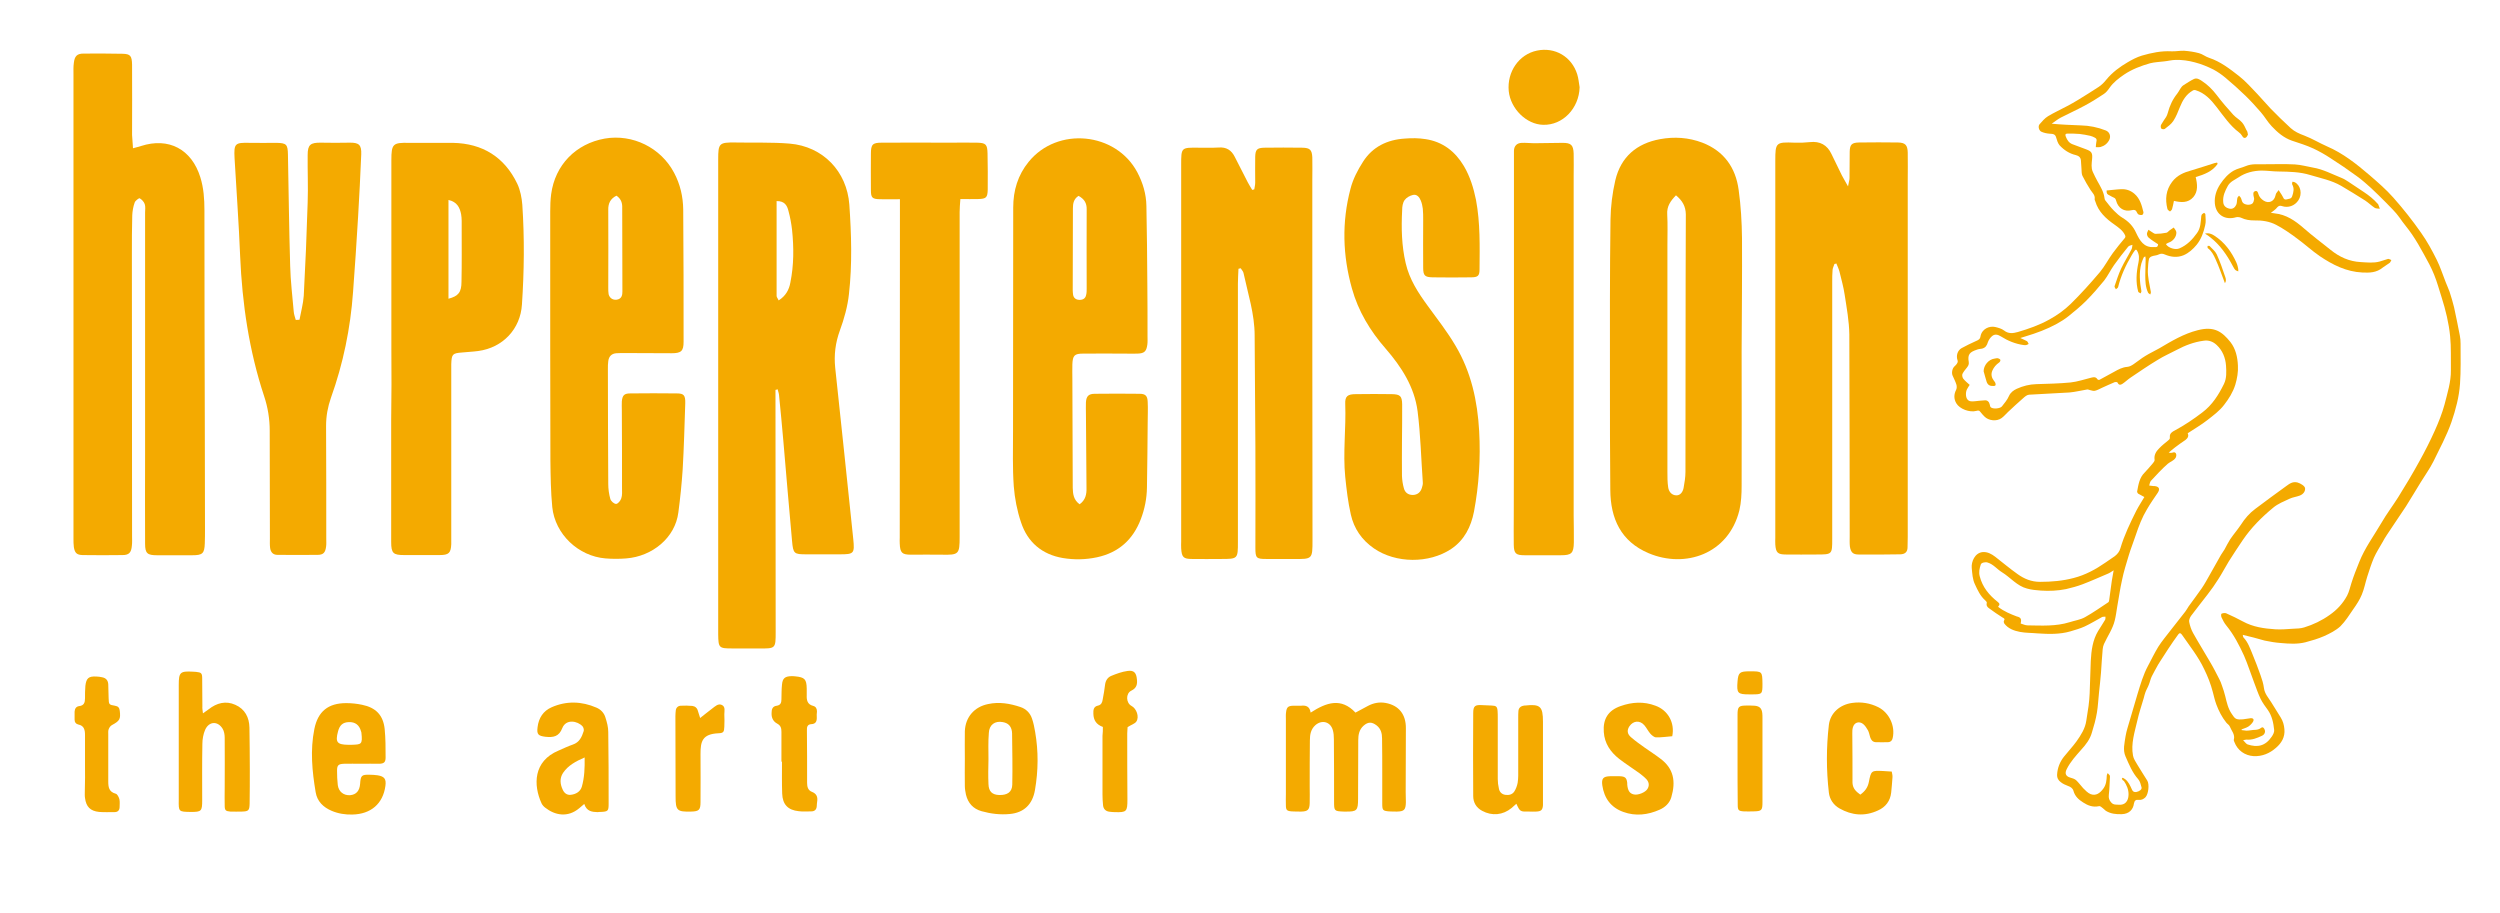 <?xml version="1.0" encoding="UTF-8"?> <!-- Generator: Adobe Illustrator 25.2.3, SVG Export Plug-In . SVG Version: 6.00 Build 0) --> <svg xmlns="http://www.w3.org/2000/svg" xmlns:xlink="http://www.w3.org/1999/xlink" version="1.1" id="Ebene_1" x="0px" y="0px" viewBox="0 0 1344 491" style="enable-background:new 0 0 1344 491;" xml:space="preserve"> <style type="text/css"> .st0{fill-rule:evenodd;clip-rule:evenodd;fill:#F4AA00;} </style> <g> <path class="st0" d="M71.5,79.7c2.1-0.6,3.2-0.8,4.3-1.2c14.9-4.8,27.2,1.7,31.9,16.8c1.8,5.8,2.2,11.7,2.2,17.7 c0,38.2,0.1,76.4,0.2,114.6c0,18.9,0.1,37.9,0.1,56.8c0,2.6,0,5.1-0.1,7.7c-0.2,5.5-1.2,6.4-6.8,6.4c-6.3,0-12.6,0-18.9,0 c-5.2,0-6.4-1-6.4-6.2c-0.1-16,0-32,0-48.1c0-43.3,0-86.6,0-129.9c0-1.5,0.3-3.2-0.2-4.6c-0.4-1.2-1.6-2.5-2.7-3.1 c-0.4-0.2-2.4,1.3-2.7,2.3c-0.8,2.2-1.2,4.6-1.3,6.9c-0.2,7-0.2,14-0.2,21c0,50.5,0.1,100.9,0.1,151.4c0,1.7,0.1,3.4-0.1,5.1 c-0.3,3.7-1.5,5.1-5,5.1c-7.2,0.1-14.3,0.1-21.5,0c-3.2-0.1-4.2-1.2-4.7-4.3c-0.2-1.5-0.2-3-0.2-4.6c0-83.2,0-166.4,0-249.6 c0-2-0.1-4.1,0.2-6.1c0.4-3.6,1.7-5,5.2-5c7-0.1,14,0,21,0.1c4.2,0.1,5,1.1,5.1,5.9c0.1,12.6,0,25.2,0,37.8 C71.1,74.7,71.3,76.9,71.5,79.7z"></path> <path class="st0" d="M416.9,209.6c0,1.8,0,3.5,0,5.3c0,41.6,0.1,83.2,0.1,124.8c0,9,0,9-9.1,8.9c-4.8,0-9.5,0-14.3,0 c-7.1,0-7.4-0.3-7.5-7.6c0-10.2,0-20.5,0-30.7c0-74.8,0-149.7,0-224.6c0-8.7,0.5-9.2,9.3-9.1c9.7,0.2,19.5-0.2,29.1,0.6 c17.9,1.5,30.8,14.9,32.1,32.8c1.1,16,1.6,32.1-0.2,48c-0.7,6.7-2.6,13.4-4.9,19.7c-2.4,6.6-3.2,13.1-2.5,20 c3.3,30.7,6.5,61.3,9.7,92c0.8,7.9,0.4,8.3-7.3,8.3c-6,0-11.9,0-17.9,0c-6.6,0-7.1-0.3-7.7-7.2c-1.6-18-3.2-36-4.7-54 c-0.7-8.2-1.5-16.3-2.3-24.4c-0.1-1.1-0.5-2.1-0.8-3.2C417.7,209.5,417.3,209.5,416.9,209.6z M417.5,108.1c0,17.1,0,34.1,0,51 c0,0.7,0.7,1.4,1.1,2.4c3.8-2.4,5.6-5.7,6.3-9.6c1.9-9.4,1.9-18.9,0.9-28.4c-0.4-3.4-1-6.7-1.9-10 C423.2,110.6,421.9,108,417.5,108.1z"></path> <path class="st0" d="M986.2,141.9c-0.3,1-0.9,2.1-1,3.1c-0.2,2.2-0.2,4.4-0.2,6.6c0,46,0,92.1,0,138.1c0,8.4,0,8.4-8.5,8.4 c-5.5,0-10.9,0.1-16.4,0c-4.4,0-5.4-1-5.7-5.4c-0.1-1.2,0-2.4,0-3.6c0-67.5,0-135,0-202.6c0-9.9,0.3-10.2,10.4-9.8 c2.7,0.1,5.5,0,8.2-0.3c5.4-0.6,9.3,1.5,11.6,6.4c1.9,3.8,3.7,7.7,5.6,11.5c0.8,1.6,1.8,3.1,3.3,5.9c0.4-2.3,0.8-3.4,0.8-4.4 c0.1-4.8,0-9.5,0.1-14.3c0.1-3.8,1.1-4.8,5-4.9c7-0.1,14-0.1,21,0c3.9,0.1,5.1,1.4,5.2,5.4c0.1,5.1,0,10.2,0,15.3 c0,63.8,0,127.5,0,191.3c0,1.9-0.1,3.7-0.1,5.6c0,2.6-1.4,3.7-3.8,3.8c-7.5,0.1-15,0.2-22.5,0.1c-3.1,0-4.2-1.2-4.7-4.3 c-0.2-1.8-0.1-3.7-0.1-5.6c-0.1-36.1,0-72.3-0.2-108.4c-0.1-7.1-1.4-14.2-2.5-21.3c-0.6-4.2-1.8-8.3-2.8-12.5 c-0.4-1.5-1.1-2.9-1.7-4.4C986.9,141.8,986.5,141.9,986.2,141.9z"></path> <path class="st0" d="M665.8,144.5c-0.1,2.7-0.3,5.3-0.3,8c0,46.2,0,92.4,0,138.7c0,9.3,0,9.3-9.2,9.3c-5.1,0-10.2,0.1-15.4,0 c-4.7,0-5.6-0.9-5.9-5.7c-0.1-1.2,0-2.4,0-3.6c0-67.5,0-135.1,0-202.6c0-9.4,0-9.3,9.4-9.2c3.6,0,7.2,0.1,10.8-0.1 c4.1-0.3,6.8,1.4,8.6,5c2.3,4.6,4.6,9.1,7,13.7c0.7,1.4,1.6,2.7,2.4,4.1c0.4-0.1,0.7-0.2,1.1-0.3c0.2-1.2,0.5-2.5,0.5-3.7 c0-4.6-0.1-9.2,0-13.8c0.1-3.9,1-4.8,4.9-4.9c6.8-0.1,13.6-0.1,20.5,0c4,0.1,5.1,1.1,5.3,5.2c0.1,4.1,0,8.2,0,12.3 c0,64.5,0,128.9,0.1,193.4c0,10.3,0,10.3-10.1,10.2c-4.9,0-9.9,0-14.8,0c-5.3,0-5.8-0.5-5.8-6c0-18.1,0.1-36.2,0-54.2 c-0.1-20-0.3-39.9-0.4-59.9c0-11.6-3.6-22.5-6-33.7c-0.2-0.9-1-1.6-1.5-2.5C666.6,144.3,666.2,144.4,665.8,144.5z"></path> <path class="st0" d="M580.4,271.1c3.2-2.3,3.8-5.4,3.7-8.8c-0.1-13.3-0.2-26.6-0.3-39.9c0-2-0.1-4.1,0-6.1c0.2-3.3,1.4-4.6,4.8-4.6 c8-0.1,16-0.1,24,0c3.2,0,4.3,1.1,4.4,4.4c0.2,3.6,0,7.2,0,10.7c-0.1,11.8-0.2,23.5-0.4,35.3c-0.1,5.9-1.2,11.5-3.3,17 c-4.2,11-11.9,18-23.6,20.5c-6.1,1.3-12.2,1.4-18.3,0.4c-11.2-1.9-19-8.5-22.5-19.2c-2.1-6.2-3.4-12.9-3.9-19.4 c-0.7-9.8-0.4-19.8-0.4-29.6c0-40.1,0.1-80.1,0.1-120.2c0-9.2,2.5-17.5,8.3-24.6c15.5-19.1,46.9-16,58.4,5.6 c3,5.7,4.8,11.7,4.9,18.1c0.3,14,0.4,28,0.5,41.9c0.1,9.4,0.1,18.8,0.1,28.1c0,1.5,0.1,3.1-0.1,4.6c-0.5,3.6-1.6,4.7-5.3,4.8 c-2.2,0.1-4.4,0-6.7,0c-7.5,0-15-0.1-22.5,0c-4.7,0-5.6,1-5.8,5.7c-0.1,2.7,0,5.5,0,8.2c0.1,19.4,0.1,38.9,0.2,58.3 C576.8,265.5,577.1,268.7,580.4,271.1z M579.8,105.3c-2.6,1.7-3,4.1-3,6.7c0,14.7-0.1,29.3-0.1,44c0,0.8,0.1,1.7,0.2,2.5 c0.3,1.7,1.5,2.6,3.2,2.7c1.9,0.1,3.4-0.6,3.8-2.6c0.3-1.1,0.3-2.4,0.3-3.6c0-14.2-0.1-28.3,0-42.4 C584.3,109.1,582.8,106.9,579.8,105.3z"></path> <path class="st0" d="M295.8,187.8c0-24.7,0-49.5,0-74.2c0-3.1,0.1-6.2,0.5-9.2c2.1-15.7,13.2-27.1,28.8-29.9 c15-2.6,30.2,4.9,37.3,18.4c3.3,6.2,4.8,12.8,4.9,19.7c0.2,23.7,0.2,47.4,0.2,71.1c0,5.1-1.3,6.2-6.5,6.2c-8.4,0-16.7-0.1-25.1-0.1 c-1.5,0-3.1,0-4.6,0.1c-2.5,0.2-4,1.7-4.3,4.3c-0.2,1.3-0.2,2.7-0.2,4.1c0,20.6,0.1,41.3,0.2,61.9c0,2.7,0.4,5.5,1.1,8 c0.3,1.2,2,2.7,3.1,2.7c1,0,2.4-1.7,2.8-3c0.6-1.7,0.4-3.7,0.4-5.6c0-14,0-28-0.1-41.9c0-1.5-0.1-3.1,0-4.6 c0.3-3.2,1.2-4.3,4.5-4.3c8.4-0.1,16.7-0.1,25.1,0c3.7,0,4.6,1,4.5,5.2c-0.4,11.9-0.7,23.9-1.4,35.8c-0.5,7.6-1.3,15.3-2.3,22.9 c-1.7,13.8-14.1,23.7-28,24.8c-3.7,0.3-7.5,0.3-11.2,0c-14.6-1.2-27.1-13-28.6-27.6c-0.8-8.3-0.9-16.7-1-25 C295.8,227.6,295.9,207.7,295.8,187.8C296,187.8,295.9,187.8,295.8,187.8z M331.4,105.2c-3.2,1.6-4.5,4.1-4.4,7.7 c0.1,13.9,0,27.9,0,41.8c0,1.2,0,2.4,0.2,3.5c0.6,2.4,2.9,3.5,5.2,2.7c1.9-0.7,2.2-2.4,2.2-4.2c0-15.3-0.1-30.6-0.1-45.9 C334.4,108.5,333.5,106.6,331.4,105.2z"></path> <path class="st0" d="M936.3,188.5c0,24.2,0.1,48.4,0,72.6c0,4.4-0.2,8.9-1.2,13.2c-5.8,23.6-29.2,31.4-48.8,23.1 c-14.9-6.3-20.5-18.6-20.6-34c-0.2-19.4-0.2-38.9-0.2-58.3c0-29-0.1-58,0.3-87c0.1-7.1,1-14.3,2.6-21.2c3-12.6,11.5-19.8,24.1-22.1 c7.7-1.4,15.3-0.9,22.7,1.9c11.6,4.5,17.9,13.4,19.5,25.4c1.2,8.6,1.7,17.3,1.8,26C936.6,148.3,936.4,168.4,936.3,188.5 C936.4,188.5,936.3,188.5,936.3,188.5z M901,105c-2.9,3-5,5.9-4.7,10.3c0.3,5.4,0.1,10.9,0.1,16.3c0,40.7,0,81.4,0,122.1 c0,2.7,0,5.5,0.4,8.2c0.3,2.3,1.8,4.3,4.3,4.4c2.3,0.1,3.6-1.9,4-4c0.5-2.8,1-5.7,1-8.6c0.1-46.1,0-92.3,0.2-138.5 C906.2,110.9,904.5,107.9,901,105z"></path> <path class="st0" d="M753.7,237.5c0,6.1-0.1,12.3,0,18.4c0.1,2.2,0.4,4.4,1,6.5c0.6,2.4,2.3,3.7,4.9,3.7c2.5-0.1,4.1-1.5,4.8-3.8 c0.3-1,0.6-2,0.5-3c-0.9-12.7-1.2-25.5-2.8-38.2c-1.7-13.1-8.7-23.9-17.2-33.7c-8.3-9.5-14.7-20.1-18.1-32.3 c-5-17.8-5.5-35.7-0.8-53.5c1.3-5.2,3.9-10.2,6.8-14.7c5.1-8,13-11.8,22.4-12.4c3.7-0.3,7.5-0.3,11.2,0.3 c9.2,1.4,15.9,6.6,20.6,14.5c3.3,5.6,5.2,11.8,6.5,18.2c2.3,12.3,2,24.8,1.9,37.2c0,3.6-0.8,4.4-4.7,4.4c-6.8,0.1-13.6,0.1-20.5,0 c-4.2-0.1-5.1-0.9-5.1-5.2c-0.1-8.5,0-17.1,0-25.6c0-2.1,0-4.1-0.2-6.1c-0.2-1.5-0.5-3-1.1-4.4c-0.7-1.8-2.1-3.5-4.2-3 c-1.7,0.4-3.5,1.4-4.5,2.8s-1.3,3.5-1.3,5.4c-0.5,9.6-0.3,19.1,1.9,28.5c2,8.7,6.7,15.9,11.9,23c5.1,7,10.5,13.9,14.9,21.4 c8.4,14.1,11.8,29.7,12.7,45.9c0.8,14.5-0.1,29-2.8,43.3c-1.6,8.1-5.1,15.2-12.2,20c-12,8-29.9,7.8-41.6-0.3 c-6.5-4.5-10.7-10.6-12.4-18.2c-1.5-6.6-2.3-13.4-3-20.2c-1.3-13.1,0.5-26.2,0-39.2c-0.2-4.2,1.3-5.3,5.7-5.3 c6.5-0.1,13-0.1,19.4,0c4.4,0.1,5.4,1,5.5,5.4C753.8,223.9,753.8,230.7,753.7,237.5L753.7,237.5z"></path> <path class="st0" d="M210.4,187.4c0-33.8,0-67.5,0-101.2c0-8.9,0.8-9.6,9.6-9.4c7.8,0.1,15.7-0.1,23.5,0c15.9,0.3,27.7,7.6,34.6,22 c1.6,3.4,2.4,7.5,2.7,11.3c1.2,17.9,1,35.8-0.2,53.6c-0.8,13.1-10.2,23.2-23.5,25c-2.9,0.4-5.8,0.5-8.7,0.8 c-5.2,0.4-5.6,0.9-5.8,6.3c0,1.4,0,2.7,0,4.1c0,29.7,0,59.3,0,89c0,1.2,0,2.4,0,3.6c-0.2,4.8-1.3,5.9-6.3,5.9c-6.3,0-12.6,0-18.9,0 c-6,0-7.1-0.9-7.1-7.1c0-21.8,0-43.6,0-65.5C210.5,213,210.5,200.2,210.4,187.4C210.5,187.4,210.4,187.4,210.4,187.4z M241.1,160.6 c5.3-1.4,7-3.4,7-9.2c0.2-9.7,0.1-19.4,0.1-29.1c0-2.4,0.1-4.8-0.3-7.1c-0.7-3.6-2.2-6.7-6.8-7.7 C241.1,125.5,241.1,143,241.1,160.6z"></path> <path class="st0" d="M161,171.9c0.8-4.3,2-8.6,2.3-12.9c0.9-16.7,1.6-33.4,2.1-50.1c0.3-8.5-0.1-17,0-25.6c0-5.5,1.5-6.7,7.2-6.6 c5.1,0.1,10.2,0.1,15.3,0s6.5,1.2,6.3,6.3c-0.5,11.2-1,22.5-1.7,33.7c-0.8,13.5-1.7,26.9-2.7,40.3c-1.4,19.5-5.3,38.5-11.9,56.9 c-1.7,4.9-2.6,9.8-2.6,15c0.1,20.3,0.1,40.6,0.1,60.9c0,1.4,0.1,2.7-0.1,4.1c-0.4,3.1-1.4,4.4-4.6,4.4c-7.2,0.1-14.3,0-21.5,0 c-2.5,0-3.7-1.5-4-3.8c-0.2-1.7-0.1-3.4-0.1-5.1c0-19.3-0.1-38.5-0.1-57.8c0-6.4-1-12.6-3-18.6c-8.1-24.5-11.8-49.7-12.9-75.4 c-0.7-17.5-2-35.1-3-52.6c-0.4-7.9,0.2-8.4,8.2-8.2c4.8,0.1,9.5,0,14.3,0c5.4,0.1,6.1,0.8,6.2,6.3c0.4,20,0.6,39.9,1.2,59.8 c0.2,8.2,1.2,16.3,1.9,24.5c0.1,1.6,0.7,3.1,1.1,4.6C159.8,172,160.4,171.9,161,171.9z"></path> <path class="st0" d="M483.8,107.1c-4.1,0-7.4,0.1-10.8,0c-4.1-0.1-4.8-0.8-4.8-4.9c-0.1-6.5,0-13,0-19.5c0-5.1,0.9-6,5.9-6 c12.1-0.1,24.2,0,36.3,0c4.9,0,9.9-0.1,14.8,0c4.8,0.1,5.6,0.9,5.7,5.8c0.1,6.5,0.2,13,0.1,19.4c-0.1,4.3-0.8,5-5.1,5.1 c-3,0.1-6.1,0-9.6,0c-0.2,2.7-0.4,4.9-0.4,7c0,58.2,0,116.3,0,174.5c0,9.5-0.4,9.9-9.7,9.7c-5.4-0.1-10.9,0-16.4,0 c-4.9,0-5.9-1-6.1-6c-0.1-1,0-2,0-3.1c0-58.3,0.1-116.7,0.1-175C483.8,112.1,483.8,110,483.8,107.1z"></path> <path class="st0" d="M813.9,187.9c0-34.6,0-69.2,0-103.8c0-1,0-2,0-3.1c0.1-2.6,1.6-4.1,4.2-4.2c2.2-0.1,4.4,0.2,6.6,0.2 c5.1,0,10.2-0.2,15.3-0.2c4.6,0,5.8,1.1,6,5.7c0.1,4.1,0,8.2,0,12.3c0,60.8,0,121.7,0,182.5c0,4.8,0.2,9.5,0.1,14.3 c-0.1,5.9-1.3,6.9-7,6.9c-6.5,0-12.9,0-19.4,0c-4.8,0-5.8-0.9-5.9-5.6c-0.1-5.1,0-10.2,0-15.3C813.9,247.5,813.9,217.7,813.9,187.9 z"></path> <path class="st0" d="M704.6,383.1c8.5-5.5,16.4-8.2,24.1,0c2.3-1.2,4.5-2.4,6.7-3.6c3-1.6,6.2-2.2,9.5-1.6 c7.1,1.3,11,6.1,10.9,13.7c0,11.4-0.1,22.8-0.1,34.2c0,1.8,0.1,3.7,0.1,5.5c-0.1,4.1-0.9,4.9-4.8,5c-1.4,0-2.9,0-4.3-0.1 c-3.3-0.3-3.6-0.6-3.6-4.2c0-5.4,0-10.8,0-16.1c0-6.3,0-12.6-0.1-18.9c0-2.7-0.6-5.2-2.9-7c-2.6-2-4.6-2-7,0.1s-2.9,4.9-2.9,7.8 c0,10.5-0.1,21-0.1,31.5c0,6.4-0.6,7-6.9,6.9c-0.3,0-0.5,0-0.8,0c-5.1-0.2-5.2-0.3-5.2-5.4c0-11.2,0-22.3-0.1-33.4 c0-1.7-0.1-3.5-0.6-5.1c-1.3-4.4-5.8-5.6-9.3-2.6c-2.5,2.2-3,5.1-3,8.2c-0.1,8.3-0.1,16.5-0.1,24.8c0,3,0.1,6,0,9 c-0.1,3.5-1,4.4-4.5,4.5c-1.7,0-3.4,0-5.1-0.1c-2.7-0.2-3.2-0.7-3.2-3.4c-0.1-2,0-3.9,0-5.9c0-13.4,0-26.8,0-40.1 c0-1.3-0.1-2.6,0.1-3.9c0.3-2.7,1.1-3.4,3.7-3.5c1.4-0.1,2.9,0.1,4.3,0C701.9,379.1,704.1,379.6,704.6,383.1z"></path> <path class="st0" d="M109.1,383.5c1.4-1,2.3-1.6,3.1-2.2c4.3-3.4,9.2-4.7,14.3-2.4c5.2,2.3,7.5,6.8,7.6,12.3 c0.1,7.5,0.2,14.9,0.2,22.4c0,6.2,0,12.3-0.1,18.5c-0.1,3.6-0.6,4.1-4.1,4.2c-2.1,0-4.2,0.1-6.3,0c-2.5-0.2-3-0.7-3-3.2 c-0.1-3.1,0-6.3,0-9.4c0-9,0.1-18.1,0-27.1c0-1.6-0.3-3.5-1.1-4.8c-2.6-4.3-7.3-4.1-9.4,0.5c-1,2.3-1.5,5.1-1.5,7.6 c-0.2,10.1-0.1,20.2-0.1,30.3c0,5.9-0.4,6.3-6.1,6.3c-6.6-0.1-6.6-0.1-6.5-6.5c0-20.6,0-41.2,0-61.7c0-6.9,0.7-7.6,7.7-7.2 c0.5,0,1,0.1,1.6,0.1c2.9,0.3,3.3,0.7,3.3,3.7c0.1,5,0,10,0.1,14.9C108.7,380.7,108.9,381.7,109.1,383.5z"></path> <path class="st0" d="M314.1,432.2c-1.3,1.1-2,1.7-2.7,2.3c-6.2,5.2-13.1,3.8-18.3-0.3c-0.8-0.6-1.6-1.5-2-2.4 c-4.4-9.7-4.5-22.6,9.2-28.3c2.5-1.1,5-2.3,7.6-3.2c3.6-1.2,4.9-4.1,5.9-7.3c0.2-0.7-0.1-1.9-0.6-2.5c-2.7-3-8.9-4.1-10.9,0.9 c-1.8,4.7-4.9,5.1-9,4.7c-4-0.5-4.8-1.3-4.3-5.2c0.6-4.9,3-8.7,7.6-10.7c8-3.5,16.1-3.2,24,0.2c2.4,1,4.2,2.9,4.9,5.4 c0.8,2.5,1.5,5.1,1.5,7.7c0.2,12.8,0.2,25.7,0.2,38.6c0,3.9-0.3,4.2-4.3,4.4c-0.5,0-1,0-1.6,0.1 C318.4,436.5,315.4,436.3,314.1,432.2z M314.3,407.2c-4.8,2.1-8.9,4.3-11.6,8.3c-1.9,2.9-1.6,6-0.2,9c0.8,1.8,2.2,3,4.3,2.8 c2.8-0.3,5.2-1.7,6-4.4C314.2,418,314.4,412.9,314.3,407.2z"></path> <path class="st0" d="M194,410.6c-3,0-6-0.1-9,0c-3.1,0.1-3.8,0.8-3.8,3.7c0,2.6,0.1,5.3,0.4,7.8c0.5,3.6,3.2,5.6,6.6,5.4 c3.3-0.3,5.1-2.3,5.4-6.1c0.3-4.5,0.8-5,5.1-4.9c1.4,0,2.9,0.1,4.3,0.3c3.7,0.6,4.7,2,4.2,5.7c-1.3,9.6-7.8,15.2-17.8,15.4 c-3.8,0.1-7.6-0.5-11.1-2c-4.5-1.9-7.8-5.1-8.6-10c-1.9-11.3-3-22.6-0.7-34c1.9-9.4,7.4-13.9,17.1-13.9c2.9,0,5.8,0.3,8.6,0.9 c7.3,1.5,11.3,5.5,12.1,13c0.5,5.1,0.5,10.2,0.5,15.3c0,2.5-0.8,3.3-3.3,3.4C200.6,410.6,197.3,410.5,194,410.6L194,410.6z M187.1,400.4c0.6,0,1.3,0,2,0c5.1-0.2,5.9-0.1,5.2-6.4c0-0.3-0.1-0.5-0.2-0.8c-0.9-3.4-3.1-5.1-6.5-5c-3.3,0.1-5,1.6-5.9,5.1 C180.2,399,181.2,400.3,187.1,400.4z"></path> <path class="st0" d="M518.7,408c0-5-0.1-10,0-14.9c0.3-7.6,5.1-13.1,12.5-14.6c6-1.3,11.7-0.3,17.4,1.6c3,1,5.2,3.2,6.2,6.2 c0.8,2.3,1.3,4.8,1.7,7.2c1.8,10.4,1.7,20.8-0.1,31.2c-1.3,7.7-5.9,12.2-13.5,12.9c-5.1,0.5-10.2-0.1-15.2-1.5 c-4.6-1.3-7.3-4.4-8.4-8.9c-0.3-1.5-0.6-3.1-0.6-4.7C518.6,417.7,518.7,412.8,518.7,408L518.7,408z M531.4,408.2 C531.3,408.2,531.3,408.2,531.4,408.2c-0.1,4.5-0.2,8.9,0,13.3c0.1,4,2,5.8,5.8,5.9c4.4,0.1,6.9-1.6,7-5.6c0.2-9.2,0-18.3-0.1-27.5 c0-0.4-0.1-0.8-0.1-1.2c-0.5-2.9-2.1-4.4-4.9-4.9c-4.2-0.8-7.3,1.4-7.5,5.8C531.2,398.8,531.4,403.5,531.4,408.2z"></path> <path class="st0" d="M815.2,432.1c-0.9,0.8-1.8,1.6-2.6,2.3c-4.6,3.8-10.5,4.4-15.8,1.5c-3.2-1.7-4.8-4.5-4.8-8 c-0.1-14.8-0.1-29.6,0-44.5c0-4,1-4.6,5.2-4.3c1.6,0.1,3.1,0.1,4.7,0.2c2.4,0.1,3,0.5,3.2,2.9c0.1,1.3,0.1,2.6,0.1,3.9 c0,10.9,0,21.8,0,32.7c0,1.7,0.2,3.4,0.6,5.1c0.3,1.8,1.5,3.1,3.4,3.4s3.8-0.1,4.9-1.8c0.9-1.4,1.5-3.1,1.8-4.7 c0.4-2.5,0.3-5,0.3-7.5c0-9.2,0-18.4,0-27.5c0-1.2,0-2.4,0.1-3.5c0.1-1.6,1.1-2.6,2.7-2.9c0.3-0.1,0.5-0.1,0.8-0.1 c8.2-0.9,9.7,0.4,9.7,8.7c0,14.2,0,28.3,0,42.5c0,0.8,0,1.6,0,2.4c-0.2,2.6-1,3.3-3.7,3.4c-1.2,0.1-2.4,0-3.5,0 C817.2,436.4,817.2,436.4,815.2,432.1z"></path> <path class="st0" d="M899,395.8c-2.8,0.2-5.8,0.7-8.7,0.6c-1,0-2.3-1.1-3.1-2c-1.2-1.4-2-3.1-3.2-4.5c-2.4-2.8-5.9-2.5-8,0.5 c-1.4,2.1-1.3,4.1,0.8,5.9c2.4,2.1,5,3.9,7.5,5.7c2.8,2,5.7,3.8,8.4,5.9c7.1,5.3,8.3,12.2,5.8,20.7c-0.9,3.1-3.3,5.4-6.3,6.7 c-6.3,2.8-12.9,3.6-19.5,1.2c-6.7-2.4-10.3-7.4-11.3-14.3c-0.5-3.7,0.5-4.8,4.2-4.9c1.7,0,3.4,0,5.1,0c2.9,0.1,3.8,0.8,4.1,3.6 c0,0.3,0,0.5,0,0.8c0.3,3.4,1.3,4.9,3.6,5.4c2.2,0.5,6.2-1.1,7.3-3c1.1-1.8,0.8-3.6-0.5-5.1c-1.1-1.2-2.5-2.3-3.8-3.3 c-3.6-2.6-7.4-5-10.9-7.7c-4.7-3.7-7.9-8.3-8.3-14.5c-0.5-7,2.4-11.6,9-13.9c6.2-2.2,12.5-2.6,18.8-0.2 C896.7,381.8,900.5,388.6,899,395.8z"></path> <path class="st0" d="M1000.1,427.2c2.5-1.8,4-3.8,4.6-6.8c1.2-6.2,1.4-6.2,7.7-5.9c1.4,0.1,2.8,0.2,4.6,0.3 c0.2,1.1,0.5,2.1,0.4,3.1c-0.2,2.7-0.4,5.5-0.7,8.2c-0.5,4.5-3,7.8-7.1,9.6c-7.1,3.3-14,2.7-20.7-1.1c-3.2-1.8-5.3-4.9-5.7-8.5 c-1.4-12.1-1.4-24.3,0-36.4c0.8-6.5,6-10.9,12.5-11.8c4.9-0.7,9.7,0.1,14.1,2.3c5.9,3,9.2,10.2,7.7,16.6c-0.3,1.4-1.1,2.1-2.4,2.2 c-2.2,0.1-4.4,0-6.7,0c-1.7-0.1-2.5-1.2-3-2.7c-0.4-1.3-0.6-2.6-1.2-3.7c-0.7-1.2-1.5-2.5-2.6-3.4c-2.2-1.7-4.8-0.8-5.5,1.9 c-0.3,1-0.3,2.1-0.3,3.1c0,8.9,0.2,17.8,0.1,26.7C996.1,424,997.8,425.5,1000.1,427.2z"></path> <path class="st0" d="M592.9,390.8c-3.6-1.3-5-3.7-5.1-7c-0.1-2.2,0.1-4,2.6-4.5c1.7-0.4,2.2-1.8,2.4-3.2c0.5-2.7,1-5.4,1.3-8.1 c0.3-2.2,1.4-3.8,3.2-4.6c2.9-1.2,5.9-2.3,8.9-2.7c3.4-0.5,4.7,1,5,4.5c0.3,2.6-0.1,4.7-3,6.1c-3.1,1.5-2.9,6.6,0.1,8.2 c2.7,1.4,4.3,5.9,2.6,8.4c-0.8,1.2-2.7,1.7-4.7,3c0,0.7-0.2,2.1-0.2,3.5c0,11.8,0,23.6,0.1,35.4c0,6.5-0.4,7-6.8,6.8 c-0.9,0-1.8-0.1-2.7-0.2c-2.1-0.2-3.4-1.4-3.6-3.5c-0.2-2-0.3-3.9-0.3-5.9c0-10.5,0-21,0-31.4C592.9,393.9,592.9,392.5,592.9,390.8 z"></path> <path class="st0" d="M420.1,409.6c0-5.4,0-10.8,0-16.1c0-2-0.3-3.4-2.3-4.5c-2.1-1.1-3.1-3.1-3-5.6c0-2,0.4-3.7,2.8-4 c2-0.3,2.5-1.6,2.5-3.4c0.1-2.6,0-5.3,0.3-7.9c0.3-3.5,1.6-4.5,5.1-4.6c0.7,0,1.3,0,2,0.1c5.1,0.5,6.1,1.5,6.2,6.6 c0,1.2,0,2.4,0,3.5c-0.1,2.7,0.3,5,3.5,5.8c1.5,0.4,2,1.6,2,3c-0.1,1-0.2,2.1-0.1,3.1c0.1,2.2-0.6,3.6-2.9,3.7 c-2.1,0.1-2.5,1.5-2.4,3.3c0.1,9.4,0.1,18.9,0.1,28.3c0,2.1,0.5,4,2.6,4.8c2.6,1,3.2,2.9,2.8,5.3c-0.1,0.8-0.2,1.6-0.2,2.3 c-0.1,1.9-1.1,2.9-3,2.9c-2.2,0-4.5,0.2-6.7-0.1c-5.8-0.6-8.7-3.6-8.9-9.5c-0.2-5.8-0.1-11.5-0.1-17.3 C420.2,409.6,420.1,409.6,420.1,409.6z"></path> <path class="st0" d="M45.7,410.8c0-5.2,0-10.5,0-15.7c0-2.7-0.5-5-3.6-5.6c-1.3-0.3-2-1.2-2-2.6s0-2.9,0-4.3c0.1-1.6,0.8-2.8,2.5-3 c2.6-0.3,3.1-2,3.1-4.2s0-4.5,0.2-6.7c0.5-4.2,1.8-5.2,5.9-5c1,0,2.1,0.2,3.1,0.4c2.1,0.4,3.2,1.7,3.3,3.8c0.1,2.5,0.1,5,0.2,7.5 c0.1,3.3,0.2,3.5,3.4,4c1.8,0.3,2.4,1.1,2.6,2.8c0.5,4.4,0,5.3-4.2,7.6c-0.8,0.4-1.5,1.4-1.8,2.3c-0.3,0.8-0.2,1.8-0.2,2.7 c0,8.4,0,16.8,0,25.2c0,3.1,0.3,5.7,4,6.7c0.9,0.2,1.7,1.9,2,3c0.3,1.4,0.1,2.9,0.1,4.3c-0.1,1.8-1.1,2.6-2.8,2.6 c-2.7,0-5.5,0.1-8.2-0.1c-4.8-0.5-7-2.8-7.6-7.5c-0.2-1.2-0.1-2.3-0.1-3.5C45.7,420.5,45.8,415.6,45.7,410.8L45.7,410.8z"></path> <path class="st0" d="M376.4,386c2.5-1.9,4.4-3.6,6.5-5.1c1.5-1.1,3.2-2.9,5.2-1.9s1.3,3.2,1.3,5c0.1,2.2,0.1,4.5,0,6.7 c-0.1,2.8-0.5,3.4-3.1,3.5c-8.8,0.4-9.7,4.4-9.7,11.1c0.1,8.6,0,17.3,0,25.9c0,4.2-0.8,5-5,5.1c-7.6,0.2-8.4-0.5-8.4-8.1 c0-14.4-0.1-28.8-0.1-43.2c0-1,0.1-2.1,0.2-3.1c0.2-1.5,1.2-2.4,2.6-2.5c2.1-0.1,4.2-0.1,6.3,0.1c1.5,0.2,2.6,1.1,3,2.7 C375.6,383.3,375.9,384.3,376.4,386z"></path> <path class="st0" d="M934.1,407.9c0-7.9,0-15.7,0-23.6c0-4.4,0.6-5,5-5c1.4,0,2.9,0,4.3,0.1c2.6,0.3,3.7,1.4,4,4 c0.1,0.9,0.1,1.8,0.1,2.7c0,15.1,0,30.1,0,45.1c0,4.5-0.4,4.9-4.9,5c-1.7,0-3.4,0.1-5.1,0c-2.9-0.2-3.3-0.6-3.3-3.6 C934.1,424.4,934.1,416.2,934.1,407.9L934.1,407.9z"></path> <path class="st0" d="M849.2,46.9c-0.3,11.4-9.1,20.5-19.6,20.2c-9-0.2-17.5-8.6-18.5-18.1c-1-10.4,5.5-19.8,15.2-21.8 c9.6-2,18.6,3.2,21.6,12.7C848.6,42.1,848.8,44.5,849.2,46.9z"></path> <path class="st0" d="M940.5,373.3c-6.4,0-6.9-0.6-6.4-7c0.4-4.8,1.2-5.4,6.6-5.4c6.7,0,6.7,0,6.8,6.7c0,5.6-0.1,5.7-5.8,5.7 C941.3,373.3,940.9,373.3,940.5,373.3z"></path> </g> <g> <path class="st0" d="M1205.7,341.3c0.2,0.5,0.1,1.1,0.4,1.4c2.4,2.5,3.5,5.8,4.8,8.9c1.6,3.8,3,7.6,4.4,11.5 c0.8,2.2,1.5,4.5,1.8,6.8c0.4,3.1,2.4,5.2,3.9,7.6c1.7,2.7,3.4,5.5,5.1,8.2c1.2,1.9,1.8,4,2,6.3c0.4,4.3-1.6,7.5-4.5,10 c-3.4,3-7.4,4.7-12,4.5c-4.8-0.3-8.7-3.1-10.4-7.6c-0.1-0.4-0.4-0.8-0.3-1.2c0.8-2.9-1.3-4.9-2.2-7.2c-0.3-0.8-1.3-1.3-1.9-2.1 c-2.3-2.9-4-6.2-5.3-9.7c-0.8-2.2-1.3-4.4-1.9-6.7c-1.1-4.3-2.7-8.3-4.6-12.2c-3.2-6.8-7.8-12.5-12-18.6c-0.7-1-1.4-1-2-0.1 c-1.9,2.6-3.7,5.2-5.4,7.8c-1.4,2.1-2.8,4.3-4.2,6.5c-0.4,0.6-0.8,1.2-1.2,1.9c-1.1,2.1-2.4,4.2-3.4,6.3c-0.7,1.4-1,3.1-1.6,4.5 c-0.5,1.4-1.3,2.6-1.8,4c-0.4,1-0.6,2-0.9,3.1c-1.2,4.1-2.6,8.2-3.5,12.3c-1.4,6.1-3.5,12.3-2.3,18.7c0.3,1.8,1.5,3.4,2.4,5 c1.7,2.9,3.6,5.7,5.3,8.5c1.2,2,0.6,7.2-1,8.9c-1,1-2.2,1.6-3.6,1.4c-1.5-0.2-2.3,0.3-2.6,2c-0.4,3.1-2.5,5.6-6.6,5.7 c-3,0.1-5.9-0.2-8.5-1.8c-0.6-0.4-1-1-1.6-1.4c-0.6-0.5-1.5-1.3-2.1-1.1c-3.2,0.7-5.9-0.3-8.5-2c-2.4-1.5-4.4-3.3-5.2-6.2 c-0.4-1.5-1.6-2.2-3-2.7c-1.3-0.5-2.7-1.1-3.8-2c-1.3-0.9-2.1-2.3-2-4.1c0.2-3.6,1.5-6.8,3.6-9.5c2.2-2.8,4.7-5.4,6.8-8.3 c2.4-3.4,4.7-6.9,5.3-11.2c0.4-2.6,0.8-5.2,1.2-7.8c0.3-2.3,0.5-4.5,0.6-6.8c0.2-5.8,0.4-11.7,0.6-17.5c0.3-5.6,1-11.1,3.9-16 c1.2-2,2.6-4,3.8-6.1c0.3-0.4,0.1-1.1,0.2-1.7c-0.6,0.1-1.3,0-1.8,0.2c-3.1,1.7-6.2,3.6-9.4,5.1c-2.4,1.1-5,1.8-7.6,2.6 c-5.8,1.7-11.8,1.5-17.8,1.1c-3.1-0.3-6.3-0.2-9.4-0.8c-3.1-0.6-6.3-1.7-8.4-4.5c-0.2-0.3-0.4-1.1-0.2-1.4c0.7-1.1,0.1-1.4-0.7-1.8 c-2.5-1.6-4.9-3.2-7.3-5c-0.9-0.6-1.6-1.5-1.2-2.9c0.1-0.4-0.5-1.1-0.9-1.4c-2.6-2.3-4-5.4-5.4-8.4c-1.4-2.8-1.5-6-1.8-9 c-0.3-3.2,1.6-8.1,5.9-8.5c2.6-0.2,4.7,1,6.7,2.5c4,3.1,7.9,6.4,12,9.3c3.6,2.6,7.5,4.2,12.1,4.2c6.2,0,12.2-0.5,18.2-2.1 c6.2-1.6,11.7-4.6,16.9-8.2c1.7-1.2,3.4-2.3,5.1-3.5c1.4-1.1,2.5-2.4,3-4.2c2.1-7.1,5.3-13.7,8.6-20.3c1.3-2.5,2.9-4.9,4.3-7.3 c-1.2-0.6-2.3-1.2-3.3-1.8c-0.3-0.2-0.6-0.8-0.6-1.1c0.7-3.7,1.2-7.5,4.1-10.3c1.6-1.6,3-3.4,4.5-5.1c0.4-0.5,0.9-1.2,0.8-1.7 c-0.4-2.6,0.8-4.5,2.4-6.1c1.5-1.6,3.3-3,5-4.4c0.6-0.5,0.9-0.8,0.8-1.7c-0.2-2,1.3-2.9,2.7-3.6c5.2-2.8,10.1-6.1,14.8-9.7 c5.3-4,8.7-9.4,11.6-15.3c1.5-3.1,1.3-6.5,1.1-9.8c-0.3-4.3-1.9-8.2-5-11.1c-1.9-1.8-4.3-2.8-7.2-2.3c-5.1,0.7-9.8,2.5-14.3,4.9 c-3.4,1.8-6.9,3.3-10.1,5.3c-5,3-9.8,6.3-14.7,9.6c-1.5,1-2.8,2.3-4.3,3.3c-0.9,0.6-2,1-2.7-0.6c-0.1-0.3-1-0.4-1.4-0.3 c-2.3,1-4.7,2-7,3.1c-1.3,0.6-2.5,1.3-3.8,1.6c-0.8,0.2-1.8-0.2-2.7-0.4c-0.5-0.1-1-0.4-1.5-0.3c-3.1,0.5-6.2,1.3-9.4,1.6 c-7.3,0.5-14.6,0.7-21.8,1.2c-1.2,0.1-2.3,1.1-3.3,2c-2.7,2.4-5.4,4.8-8,7.3c-1.2,1.1-2.2,2.4-3.5,3.3c-2.6,1.9-7,1.4-9.2-0.9 c-0.8-0.8-1.5-1.6-2.2-2.5c-0.6-0.9-1.3-0.7-2.1-0.5c-3.6,1-9-1-10.8-4.1c-1.4-2.4-1.3-4.8-0.1-7.2c0.4-0.7,0.4-1.9,0.2-2.7 c-0.5-1.7-1.4-3.4-2.1-5c-0.6-1.4-0.2-3.7,0.9-4.8c0.5-0.5,1.1-1,1.5-1.7c0.3-0.4,0.5-1.1,0.3-1.6c-0.9-2.5-0.1-5.3,2.1-6.6 c2.5-1.4,5.1-2.6,7.7-3.8c1.2-0.5,2.3-1,2.5-2.5c0.7-4.1,4.8-5.8,7.9-5.1c1.7,0.4,3.5,0.9,4.8,1.9c2.4,1.9,4.9,1.5,7.4,0.8 c5.8-1.7,11.5-3.7,16.9-6.7c4.2-2.3,8.1-5.1,11.5-8.4c5.5-5.4,10.7-11.2,15.7-17.1c2.6-3.1,4.5-6.9,7-10.3c2-2.7,4.1-5.3,6.3-7.9 c0.5-0.6,0.5-1,0.2-1.7c-1.2-2.5-3.4-4-5.6-5.6c-4.6-3.2-8.7-6.9-10.4-12.6c-0.1-0.4-0.4-0.8-0.3-1.2c0.3-2.1-1.2-3.3-2.2-4.8 c-1.6-2.5-3.1-5.1-4.4-7.7c-0.5-1.1-0.4-2.5-0.5-3.8c-0.1-1.5-0.2-2.9-0.3-4.4c-0.1-1.7-1.2-2.5-2.7-2.9c-3.5-0.8-6.4-2.7-8.8-5.3 c-0.9-1.1-1.4-2.7-1.8-4.1c-0.5-2-1.8-2-3.4-2.1c-1.5-0.1-3-0.4-4.4-1c-1.4-0.5-2.1-2.8-1.2-4c1.4-1.6,2.8-3.3,4.6-4.4 c3.3-2,6.9-3.6,10.4-5.5c2-1,3.9-2.2,5.8-3.3c3.7-2.3,7.5-4.6,11.1-7c1.5-1,2.9-2.4,4-3.8c3.2-3.9,7.2-6.9,11.5-9.4 c2.4-1.4,5-2.8,7.7-3.6c5.2-1.5,10.4-2.6,15.9-2.3c2.3,0.1,4.6-0.4,6.8-0.3c2.7,0.2,5.4,0.6,8,1.3c1.9,0.5,3.5,1.9,5.4,2.5 c6.1,2,11.1,5.9,16.1,9.8c3.6,2.8,6.7,6.4,9.9,9.7c2.4,2.5,4.7,5.3,7.1,7.8c3.5,3.6,7.1,7.1,10.8,10.5c2.1,1.9,4.6,3,7.3,4 c4.2,1.6,8.1,4,12.2,5.8c8.6,3.7,15.9,9.5,22.9,15.5c4.4,3.8,8.9,7.7,12.8,12.1c5.3,6,10.3,12.3,14.9,18.9 c3.2,4.5,5.9,9.5,8.4,14.5c1.9,3.8,3.2,8,4.8,12c0.7,1.8,1.5,3.5,2.1,5.2c0.9,2.7,1.7,5.5,2.4,8.3c1.1,5,2.1,10.1,3.1,15.2 c0.3,1.4,0.4,2.9,0.4,4.4c0,7.2,0.2,14.4-0.3,21.6c-0.5,7-2.3,13.8-4.6,20.5c-2.6,7.4-6.3,14.2-9.7,21.2c-2,4-4.6,7.5-6.9,11.3 c-2.7,4.3-5.2,8.7-7.9,12.9c-3.3,5.1-6.8,10-10.1,15.1c-0.9,1.3-1.7,2.7-2.4,4c-1.6,2.8-3.4,5.6-4.7,8.5c-1.4,3.3-2.5,6.8-3.6,10.2 c-1,3.2-1.6,6.5-2.9,9.6c-1.1,2.7-2.8,5.3-4.5,7.7c-2.2,3.2-4.3,6.6-7,9.3c-2.5,2.3-5.7,3.9-8.8,5.3c-3.2,1.4-6.6,2.4-10,3.3 c-4.4,1.1-8.8,0.8-13.2,0.4c-2.9-0.2-5.8-0.7-8.7-1.3C1213.6,343.2,1209.8,342.3,1205.7,341.3z M1140.7,418.5 c0.2-0.1,0.3-0.2,0.5-0.4c0.4,0.3,0.9,0.5,1.3,0.8c1.8,1.4,2.7,3.5,3.6,5.5c0.5,1.2,1.2,1.5,2.3,1.4c1.7-0.3,3.2-1.4,2.9-2.5 c-0.4-1.5-0.8-3.3-1.8-4.4c-3.2-3.6-4.9-7.9-6.8-12.2c-1.6-3.6-0.5-7.3,0-10.9c0.5-3.1,1.6-6,2.4-9c1.3-4.5,2.7-9.1,4-13.6 c1.6-5.2,3.1-10.5,5.7-15.3c1.8-3.4,3.5-6.9,5.5-10.2c1.9-3,4.3-5.8,6.5-8.7c2.6-3.4,5.3-6.8,8-10.2c0.7-0.9,1.2-1.9,1.8-2.8 c2.4-3.3,4.8-6.5,7.1-9.8c1.5-2.2,2.8-4.6,4.1-6.9c2.1-3.7,4.1-7.3,6.2-11c0.6-1,1.3-1.9,1.9-2.9c1-1.8,1.9-3.7,3-5.4 c1.8-2.7,4-5.2,5.8-7.9c2.1-3.3,4.6-6.2,7.7-8.5c5.5-4.2,11.1-8.2,16.7-12.3c1.8-1.3,3.5-2.6,6.1-1.9c1.6,0.5,3.8,1.8,4,3 c0.2,1.6-0.8,3.2-2.8,4c-1.8,0.7-3.8,0.9-5.5,1.7c-3,1.4-6.3,2.7-8.8,4.8c-6.2,5.1-11.9,10.8-16.5,17.6c-2.5,3.7-5,7.5-7.4,11.3 c-1.9,3.1-3.6,6.4-5.6,9.5c-1.8,2.9-3.8,5.7-5.9,8.4c-2.9,3.8-5.9,7.5-8.8,11.4c-0.6,0.9-1.2,2.2-1,3.2c0.4,2.1,1.1,4.2,2.1,6 c2.9,5.2,6.1,10.3,9.1,15.5c1.8,3,3.4,6.2,5,9.3c0.6,1.1,1,2.2,1.4,3.4c0.7,1.9,1.3,3.8,1.8,5.8c0.8,3.3,1.5,6.6,3.5,9.5 c0.7,1,1.4,2.2,2.3,2.6c1.1,0.5,2.4,0.4,3.7,0.3c1.4-0.1,2.8-0.5,4.1-0.6c1.5-0.1,2.1,0.7,1.2,2.1c-0.6,0.9-1.5,1.8-2.4,2.4 c-1.1,0.7-2.4,1-3.6,1.5c0,0.1,0,0.2,0,0.4c0.9,0.1,1.8,0.2,2.6,0.3c0.7,0,1.5-0.1,2.2-0.2c1.8-0.4,3.8,0.1,5.5-1.2 c1.1-0.9,1.7-0.1,2.1,0.9c0.5,1.2-0.1,2.7-1.6,3.3c-2.6,1.2-5.2,2.3-8.2,2c-0.4,0-0.9,0.2-1.8,0.3c1,1,1.6,2,2.4,2.3 c5.2,1.7,9.5,1,13-4.2c0.7-1,1.4-2.4,1.3-3.5c-0.4-3.8-1.1-7.5-3.4-10.8c-1.4-1.9-2.8-3.8-3.9-6c-1.4-2.9-2.4-6-3.6-9.1 c-1.8-4.7-3.3-9.5-5.3-14.1c-2.6-5.7-5.5-11.3-9.5-16.2c-1.1-1.3-1.9-2.9-2.6-4.4c-0.3-0.6-0.3-1.9,0-2c0.8-0.3,1.8-0.5,2.5-0.2 c3.1,1.4,6.1,2.8,9,4.4c5.5,3,11.4,3.8,17.4,4.2c3.2,0.2,6.4-0.1,9.6-0.3c2-0.1,4-0.1,5.9-0.7c4.9-1.5,9.5-3.7,13.7-6.7 c3.9-2.7,7.1-6.1,9.4-10.4c1.1-2.1,1.6-4.5,2.3-6.7c1.2-3.8,2.7-7.6,4.2-11.3c3-7.6,7.9-14.2,12-21.2c2.7-4.7,6-9,8.9-13.6 c4-6.4,7.9-12.9,11.5-19.5c3-5.4,5.8-10.9,8.3-16.5c2-4.5,3.9-9.2,5.2-14c1.5-6,3.5-12.1,3.4-18.4c-0.1-6.1,0.2-12.2-0.4-18.2 c-0.7-7.1-2.4-14.1-4.6-21c-1.3-4-2.4-8.2-4-12.1c-1.5-3.8-3.5-7.4-5.5-11c-2-3.7-4.1-7.3-6.4-10.7c-2.1-3.1-4.6-5.9-6.7-9 c-2.1-3-4.9-5.6-7.5-8.3c-2.6-2.6-5.2-5.2-7.9-7.7c-2.5-2.2-5-4.5-7.7-6.4c-4.5-3.3-9.2-6.5-13.9-9.5c-3-2-6.2-3.8-9.4-5.3 c-3.7-1.7-7.6-2.9-11.5-4.2c-4.3-1.5-7.7-4.4-10.8-7.7c-2.2-2.3-3.8-5.2-5.9-7.6c-2.7-3.1-5.4-6.1-8.3-8.9 c-3.5-3.4-7.1-6.6-10.8-9.7c-1.9-1.6-4.1-3.1-6.3-4.3c-3.2-1.6-6.6-3-10.1-3.9c-3.4-0.9-6.8-1.4-10.2-1.3c-2.1,0-4.2,0.6-6.3,0.8 c-2.5,0.3-5.1,0.4-7.5,1c-4.9,1.4-9.7,3.2-14,6.1c-2.9,2-5.7,4.1-7.8,7.1c-0.9,1.3-1.9,2.6-3.2,3.4c-3.4,2.3-7,4.5-10.6,6.4 c-4.1,2.2-8.3,4.1-12.4,6.2c-1.7,0.9-3.3,2.2-4.9,3.3c5.3,0.5,10.4,0.7,15.6,0.9c4.6,0.1,9.1,1,13.4,2.7c2.1,0.8,2.9,3,2,5 c-1,2-2.6,3.3-4.7,3.9c-0.8,0.2-1.7,0.1-2.6,0.1c0.1-0.9,0.1-1.9,0.3-2.8c0.3-1.1,0.2-1.8-0.8-2.3c-0.8-0.4-1.6-0.8-2.5-1 c-1.9-0.4-3.8-0.8-5.7-1c-2.2-0.2-4.4-0.2-6.5-0.2c-1.3,0-1.3,0.7-0.9,1.7c0.7,1.8,1.7,3.3,3.5,4c2.5,1,5,1.8,7.5,2.8 c3,1.1,3.4,2.1,3.1,5.3c-0.2,2.2-0.6,4.6,0.4,6.8c0.8,1.7,1.6,3.4,2.5,5c1.6,2.9,3.4,5.7,3.8,9.2c0,0.4,0.2,0.8,0.4,1.1 c1.5,1.9,3,3.9,4.7,5.6c1.4,1.4,2.9,2.8,4.6,3.8c3.3,2,5.7,4.5,7.3,8.1c1.9,4,4.1,8,9.5,7.6h0.1c1.6,0.2,2.1-0.2,2.2-1.5 c-1.8-1.2-3.5-2.2-5-3.5c-0.6-0.4-1-1.4-1-2.1s0.5-1.4,0.8-2.2c0.5,0.3,1,0.7,1.5,1c0.8,0.4,1.5,1.2,2.3,1.2c2,0,3.9-0.2,5.9-0.6 c0.6-0.1,1.1-0.9,1.7-1.3c0.7-0.5,1.5-1,2.2-1.5c0.5,0.8,1.3,1.6,1.4,2.5c0.2,2.4-1.8,4.9-4.1,5.6c-0.5,0.2-1,0.5-1.5,0.8 c1.2,2.1,5.1,3.3,7.3,2.3c4-1.7,6.9-4.7,9.4-8.2c2-2.7,2-6,2.3-9.1c0.1-1.2,0.9-1.3,1.5-1.8c0,0,0.7,0.5,0.7,0.7 c0.1,2,0.4,4.1-0.1,6c-0.8,3.7-2.1,7.4-4.6,10.5c-1.9,2.3-4.2,4.4-7,5.6c-3.4,1.4-6.8,1-10.1-0.4c-1.1-0.5-2.1-0.6-3.3,0 c-1.1,0.6-2.5,0.5-3.7,1c-0.6,0.2-1.4,0.8-1.5,1.4c-0.4,1.8-0.5,3.7-0.6,5.6c-0.2,4.1,0.9,8.1,1.6,12.1c0.1,0.4-0.2,0.9-0.3,1.4 c-0.4-0.3-1-0.6-1.2-1c-1.4-3-1.5-6.2-1.5-9.4c0-2.9,0.2-5.8,0.2-8.7c0-0.4-0.1-0.8-0.2-1.4c-0.4,0.3-0.8,0.4-0.9,0.7 c-0.4,1-0.9,2-1.2,3.1c-1.3,4.9-0.9,9.9,0,14.8c0.1,0.4-0.2,0.8-0.4,1.3c-0.4-0.3-1.2-0.5-1.3-0.9c-1.4-5.1-1-10.4,0.1-15.5 c0.5-2.4,0.5-4.4-0.7-6.5c-0.4-0.7-0.7-0.8-1.2-0.2c-0.6,0.8-1.2,1.7-1.7,2.6c-3.2,5.4-5.8,11-7.3,17.1c-0.1,0.5-0.8,0.8-1.2,1.2 c-0.3-0.6-0.9-1.3-0.7-1.7c1.1-3.2,2.1-6.4,3.5-9.4c1.7-3.6,3.8-6.9,5.6-10.4c0.4-0.7,0.3-1.6,0.5-2.4c-0.8,0.3-1.8,0.4-2.3,1 c-2.6,3.2-5.2,6.5-7.6,9.9c-1.9,2.7-3.3,5.7-5.3,8.3c-3.1,3.8-6.3,7.5-9.8,11c-2.9,2.9-6.1,5.5-9.3,8.1c-2,1.6-4.2,3-6.4,4.2 c-5.3,2.9-11,5-16.7,6.7c-0.9,0.3-1.7,0.5-2.9,0.9c1.4,0.7,2.6,1.1,3.6,1.7c0.4,0.3,0.6,1,0.9,1.5c-0.4,0.2-0.9,0.5-1.3,0.6 s-0.9,0-1.3,0c-4.5-0.6-8.6-2.3-12.4-4.7c-1.6-1-3.3-1.4-4.8,0c-0.9,0.8-1.7,2-2.1,3.1c-0.5,1.8-1.3,3-3.1,3.5 c-1,0.2-2,0.2-2.9,0.6c-3.5,1.2-5.1,2.3-4.3,6.6c0.2,1.3-0.3,2.1-1,3c-0.9,1.1-1.8,2.2-2.4,3.4c-0.3,0.7,0,1.9,0.4,2.5 c1,1.3,2.3,2.3,3.5,3.4c-0.6,0.9-1,1.5-1.3,2.1c-0.9,1.3-1,4.3,0,5.6c1,1.4,2.5,1.2,4,1.1c1.8-0.2,3.6-0.4,5.5-0.5 c1.4-0.1,2.3,0.9,2.6,2.3c0.1,0.5,0.2,1.1,0.5,1.4c1.1,1.1,5,0.8,6-0.4c1.4-1.8,2.9-3.5,3.8-5.6c0.9-2,2.5-3.1,4.2-3.9 c3.3-1.5,6.8-2.4,10.5-2.5c6.1-0.2,12.3-0.3,18.4-0.9c3.8-0.4,7.5-1.7,11.2-2.6c1.3-0.3,2.4-0.5,3.3,0.9c0.2,0.3,0.9,0.4,1.2,0.2 c2.6-1.4,5.2-2.8,7.7-4.2c2.3-1.3,4.5-2.5,7.2-2.7c1.2-0.1,2.4-0.8,3.4-1.5c2.1-1.4,4.1-3.1,6.3-4.4c2.4-1.5,5.1-2.7,7.5-4.1 c6.6-3.9,13.1-7.8,20.6-9.7c8.9-2.3,13.1,0.8,17.6,6.4c2.8,3.6,3.8,8.1,4,12.6c0.2,3.5-0.4,6.9-1.4,10.3c-1.3,4.1-3.5,7.6-6,10.8 c-2.4,3.2-5.8,5.7-9,8.2c-3.3,2.6-7,4.7-10.6,7.1c0.7,1.4,0.1,2.6-1.2,3.6c-1.9,1.3-3.8,2.6-5.6,4c-1.2,0.9-2.3,1.9-3.4,2.8 c0.8,0.2,1.5,0.2,2.1,0c0.9-0.4,1.7-0.1,1.9,0.8c0.2,0.6,0,1.5-0.3,2c-1,1.6-2.9,2.1-4.2,3.2c-3.2,2.8-6.1,6-9,9.1 c-0.6,0.6-0.7,1.7-1,2.6c0.8,0.1,1.6,0.2,2.4,0.3c0.2,0,0.4,0,0.6,0c2.4,0.3,2.9,1.6,1.6,3.6c-2,2.9-4,5.8-5.8,8.9 c-2.6,4.3-4.4,9-6,13.8c-1.2,3.7-2.7,7.3-3.8,11c-1.3,4.4-2.7,8.7-3.6,13.2c-1.1,4.8-1.7,9.6-2.6,14.4c-0.4,2.4-0.7,4.9-1.3,7.3 c-1.1,4.6-3.9,8.5-5.8,12.7c-0.4,0.9-0.6,1.8-0.7,2.8c-0.4,4.2-0.6,8.4-0.9,12.5c-0.3,3.7-0.7,7.4-1.1,11.1 c-0.4,3.5-0.5,7-1.1,10.5c-0.6,3.6-1.6,7.2-2.7,10.7c-1,3.6-3.3,6.6-5.8,9.3c-2.8,3.2-5.7,6.3-7.7,10.3c-1.2,2.3-0.6,3.9,1.8,4.6 c1.1,0.3,2.4,0.7,3.2,1.4c1.4,1.3,2.5,2.9,3.8,4.3c1.2,1.2,2.5,2.6,4,3.2c2.9,1.1,5.1-0.6,6.8-2.9c1.6-2.1,1.8-4.6,1.9-7.1 c0-0.4,0.3-0.9,0.5-1.3c0.4,0.4,0.7,0.7,1,1.1c0.2,0.2,0.2,0.6,0.2,0.9c-0.2,3.2-0.2,6.5-0.6,9.7c-0.2,1.7,0.2,2.9,1.3,4.1 c1.2,1.4,2.7,1.1,4.1,1.2c3.4,0.3,5.1-2,5.2-5.3c0.1-2.8-1-5.3-2.5-7.5C1141,419.5,1140.9,419,1140.7,418.5z M1086.3,335.2 c1.3,0.4,2.5,1,3.8,1c7.6,0.1,15.1,0.6,22.5-1.7c2.8-0.9,5.8-1.3,8.3-2.7c4.3-2.4,8.4-5.3,12.5-8c0.3-0.2,0.5-0.8,0.5-1.2 c0.5-3.4,0.9-6.9,1.4-10.3c0.3-1.9,0.6-3.7,1-5.7c-1.3,0.8-2.2,1.5-3.3,1.9c-4.5,1.9-8.9,3.9-13.4,5.6c-2.9,1.1-5.9,1.9-8.9,2.6 c-4.4,0.9-9,1.1-13.5,0.8c-2.5-0.2-5.1-0.4-7.5-1.1c-5.4-1.4-8.9-6-13.5-8.8c-2.6-1.6-4.6-4.3-7.7-5.2c-1.2-0.4-3.3,0.1-3.6,1 c-0.7,2.1-1.2,4.1-0.6,6.4c1.5,5.9,5.1,10.2,9.7,13.8c1.2,0.9,1.1,1.6,0.2,2.5c0.1,0.1,0.1,0.2,0.2,0.3c3,2.3,6.4,3.7,9.8,5 C1086.4,331.9,1086.9,332.8,1086.3,335.2z"></path> <path class="st0" d="M1220.8,114.4c0.7,0.1,1.4,0.2,2,0.3c6.2,0.6,11,3.9,15.6,7.9c4.7,4.1,9.6,7.8,14.5,11.7 c4.8,3.9,10.1,6.3,16.3,6.6c3.4,0.2,6.8,0.6,10.1-0.3c1.5-0.4,3-1,4.5-1.4c0.5-0.1,1.2,0.4,1.8,0.6c-0.3,0.5-0.5,1.2-0.9,1.5 c-1.2,0.9-2.6,1.7-3.8,2.6c-3.3,2.7-7,2.8-10.9,2.6c-8.6-0.4-15.9-4.1-22.9-8.8c-4.2-2.9-8-6.4-12.1-9.4c-3.6-2.7-7.3-5.3-11.3-7.4 c-3.6-1.9-7.7-2.5-11.8-2.4c-2.4,0-4.7-0.3-7-1.4c-0.8-0.4-2-0.5-2.8-0.3c-5.7,1.7-10.8-1.1-11.4-7.4c-0.3-3.8,0.8-7.2,2.9-10.4 c2-3,4.3-5.6,7.3-7.3c2-1.1,4.3-1.5,6.4-2.4c3.3-1.4,6.7-0.9,10-1c5.5,0,11-0.2,16.5,0.1c3.2,0.2,6.4,1.1,9.7,1.7 c5.4,0.9,10.2,3.5,15.2,5.5c1.3,0.5,2.6,1.3,3.8,2.1c2.8,1.8,5.6,3.8,8.4,5.6c2.7,1.8,5.2,3.8,7.3,6.2c0.1,0.1,0.3,0.2,0.3,0.3 c0.3,0.8,0.6,1.6,0.9,2.4c-0.9-0.1-2,0-2.8-0.5c-1.8-1.2-3.3-2.7-5.1-3.9c-4.3-2.7-8.6-5.4-12.9-7.9c-5.2-3-11-4.1-16.6-5.8 c-5.5-1.7-11.1-1.8-16.8-1.9c-3.2,0-6.3-0.5-9.5-0.5c-4.3,0.1-8.5,1.1-12.2,3.6c-2.1,1.4-4.5,2.3-5.8,4.6c-1.5,2.7-2.8,5.5-2.5,8.7 c0.1,2,1.4,3.2,3.5,3.6c1.6,0.3,2.8-0.6,3.5-2.1c0.5-1.1,0.3-2.4,0.6-3.6c0.1-0.5,0.6-0.9,0.9-1.3c0.4,0.4,0.8,0.8,1,1.2 c0.4,0.8,0.5,1.9,1,2.5c1,1.3,3.9,1.6,5.2,0.5c0.5-0.5,0.8-1.4,0.9-2.2c0.1-0.6-0.2-1.3-0.3-1.9c-0.1-0.9-0.4-2.1,0.8-2.5 c1.2-0.5,1.6,0.7,1.8,1.5c0.5,1.6,1.5,2.7,2.9,3.6c2.7,1.7,5.6,0.4,6.3-2.8c0.1-0.4,0.2-0.8,0.4-1.2c0.4-0.6,0.9-1.1,1.3-1.7 c0.3,0.5,0.6,1,0.9,1.4c0.5,0.8,1.1,1.6,1.5,2.5c0.4,1.1,1.1,1.3,1.9,1.1c1.1-0.4,2.5-0.1,3-1.8c0.7-2.1,1.2-4.1,0-6.2 c-0.2-0.4,0-1,0.1-1.5c0.5,0.1,1,0.1,1.3,0.3c3.2,1.7,4.1,6.4,1.9,9.7c-2,3-5.5,4.2-8.8,3.1c-0.9-0.3-1.6-0.3-2.4,0.5 C1223.2,112.8,1222,113.5,1220.8,114.4z"></path> <path class="st0" d="M1208.5,72.4c-0.3,0.5-0.6,1.3-1.2,1.6c-0.8,0.4-1.4,0-1.9-0.9c-0.4-0.7-1-1.4-1.7-1.9 c-4.9-3.7-8.3-8.8-12.1-13.7c-3-3.9-6.3-7.5-11.2-9c-0.5-0.2-1.2-0.1-1.6,0.2c-3.5,2-5.4,5.2-6.9,8.9c-1,2.5-2,5.1-3.5,7.4 c-1.1,1.7-2.9,3-4.6,4.3c-0.4,0.3-1.6,0.2-1.9-0.2c-0.3-0.4-0.4-1.5-0.1-2c0.8-1.5,1.8-2.8,2.7-4.2c0.4-0.7,0.7-1.4,0.9-2.2 c1-3.8,2.6-7.3,5.1-10.4c1.2-1.5,1.8-3.6,3.5-4.6c1.8-1.1,3.5-2.3,5.4-3.2c1.6-0.8,3.1,0.2,4.3,1c3.1,2,5.7,4.6,8,7.6 c2.8,3.7,5.9,7.3,9,10.7c1.4,1.5,3.3,2.5,4.6,4c1,1.1,1.7,2.7,2.4,4.2C1208.2,70.5,1208.3,71.3,1208.5,72.4z"></path> <path class="st0" d="M1192.2,88.1c-2.8,4.1-7.2,5.7-11.8,7.1c0.9,3.7,1.4,7.7-1.3,10.8c-2.8,3.2-6.6,2.9-10.4,2 c-0.3,1.6-0.6,3-1,4.4c-0.1,0.5-0.7,0.9-1.1,1.3c-0.5-0.4-1.3-0.8-1.4-1.4c-1.3-5.2-0.8-10.1,2.5-14.5c2.7-3.6,6.4-5.1,10.4-6.2 c4.2-1.2,8.2-2.6,12.4-3.9c0.5-0.1,0.9-0.2,1.4-0.3C1192,87.7,1192.1,87.9,1192.2,88.1z"></path> <path class="st0" d="M1132.5,102.4c2.7-0.2,5.3-0.6,7.9-0.7c2.7-0.1,5,0.7,7.1,2.5c3,2.6,3.9,6.2,4.8,9.8c0.1,0.5-0.2,1.3-0.6,1.5 c-0.5,0.2-1.2,0.1-1.8-0.1c-0.5-0.2-0.9-0.7-1.1-1.2c-0.6-1.5-1.6-1.5-2.8-1.2c-4,1-7.3-1-8.4-5.2c-0.2-0.8-0.5-1.3-1.3-1.6 c-0.7-0.3-1.4-0.7-2.1-1.1C1132.7,104.4,1132.5,104.1,1132.5,102.4z"></path> <path class="st0" d="M1066.4,199.6c0-3.2,2.7-6.4,5.8-6.8c0.6-0.1,1.3-0.3,1.9-0.2c0.5,0.1,1.2,0.5,1.3,0.9 c0.1,0.4-0.3,1.2-0.7,1.4c-1.6,1.1-2.8,2.5-3.6,4.3c-0.9,2.1-0.4,3.9,0.9,5.6c0.3,0.3,0.6,0.7,0.7,1.1c0.3,0.9,0.3,1.6-1,1.6 c-1.9,0.1-3.1-0.5-3.7-2.3C1067.4,203.5,1067,201.5,1066.4,199.6z"></path> <path class="st0" d="M1185.4,125.6c1.9-0.5,3.5,0.1,4.9,1c5.5,3.5,9.3,8.6,12,14.6c0.3,0.6,0.4,1.1,0.6,1.7c0.2,0.9,0.5,1.7,0.4,3 c-0.6-0.3-1.3-0.4-1.7-0.9c-0.5-0.5-0.8-1.3-1.2-1.9c-3.1-5.9-6.8-11.3-12-15.4C1187.5,126.9,1186.5,126.3,1185.4,125.6z"></path> <path class="st0" d="M1196.1,152.2c-1.7-4.4-3.1-8.7-5-12.8c-1-2.2-2.1-4.5-4.2-6c-0.2-0.1-0.1-0.8-0.1-1.2c0.3,0,0.8-0.1,1,0 c1.4,1.5,3.1,2.8,3.9,4.5c1.8,3.9,3.2,8.1,4.6,12.2C1196.7,150,1196.9,151.2,1196.1,152.2z"></path> </g> </svg> 